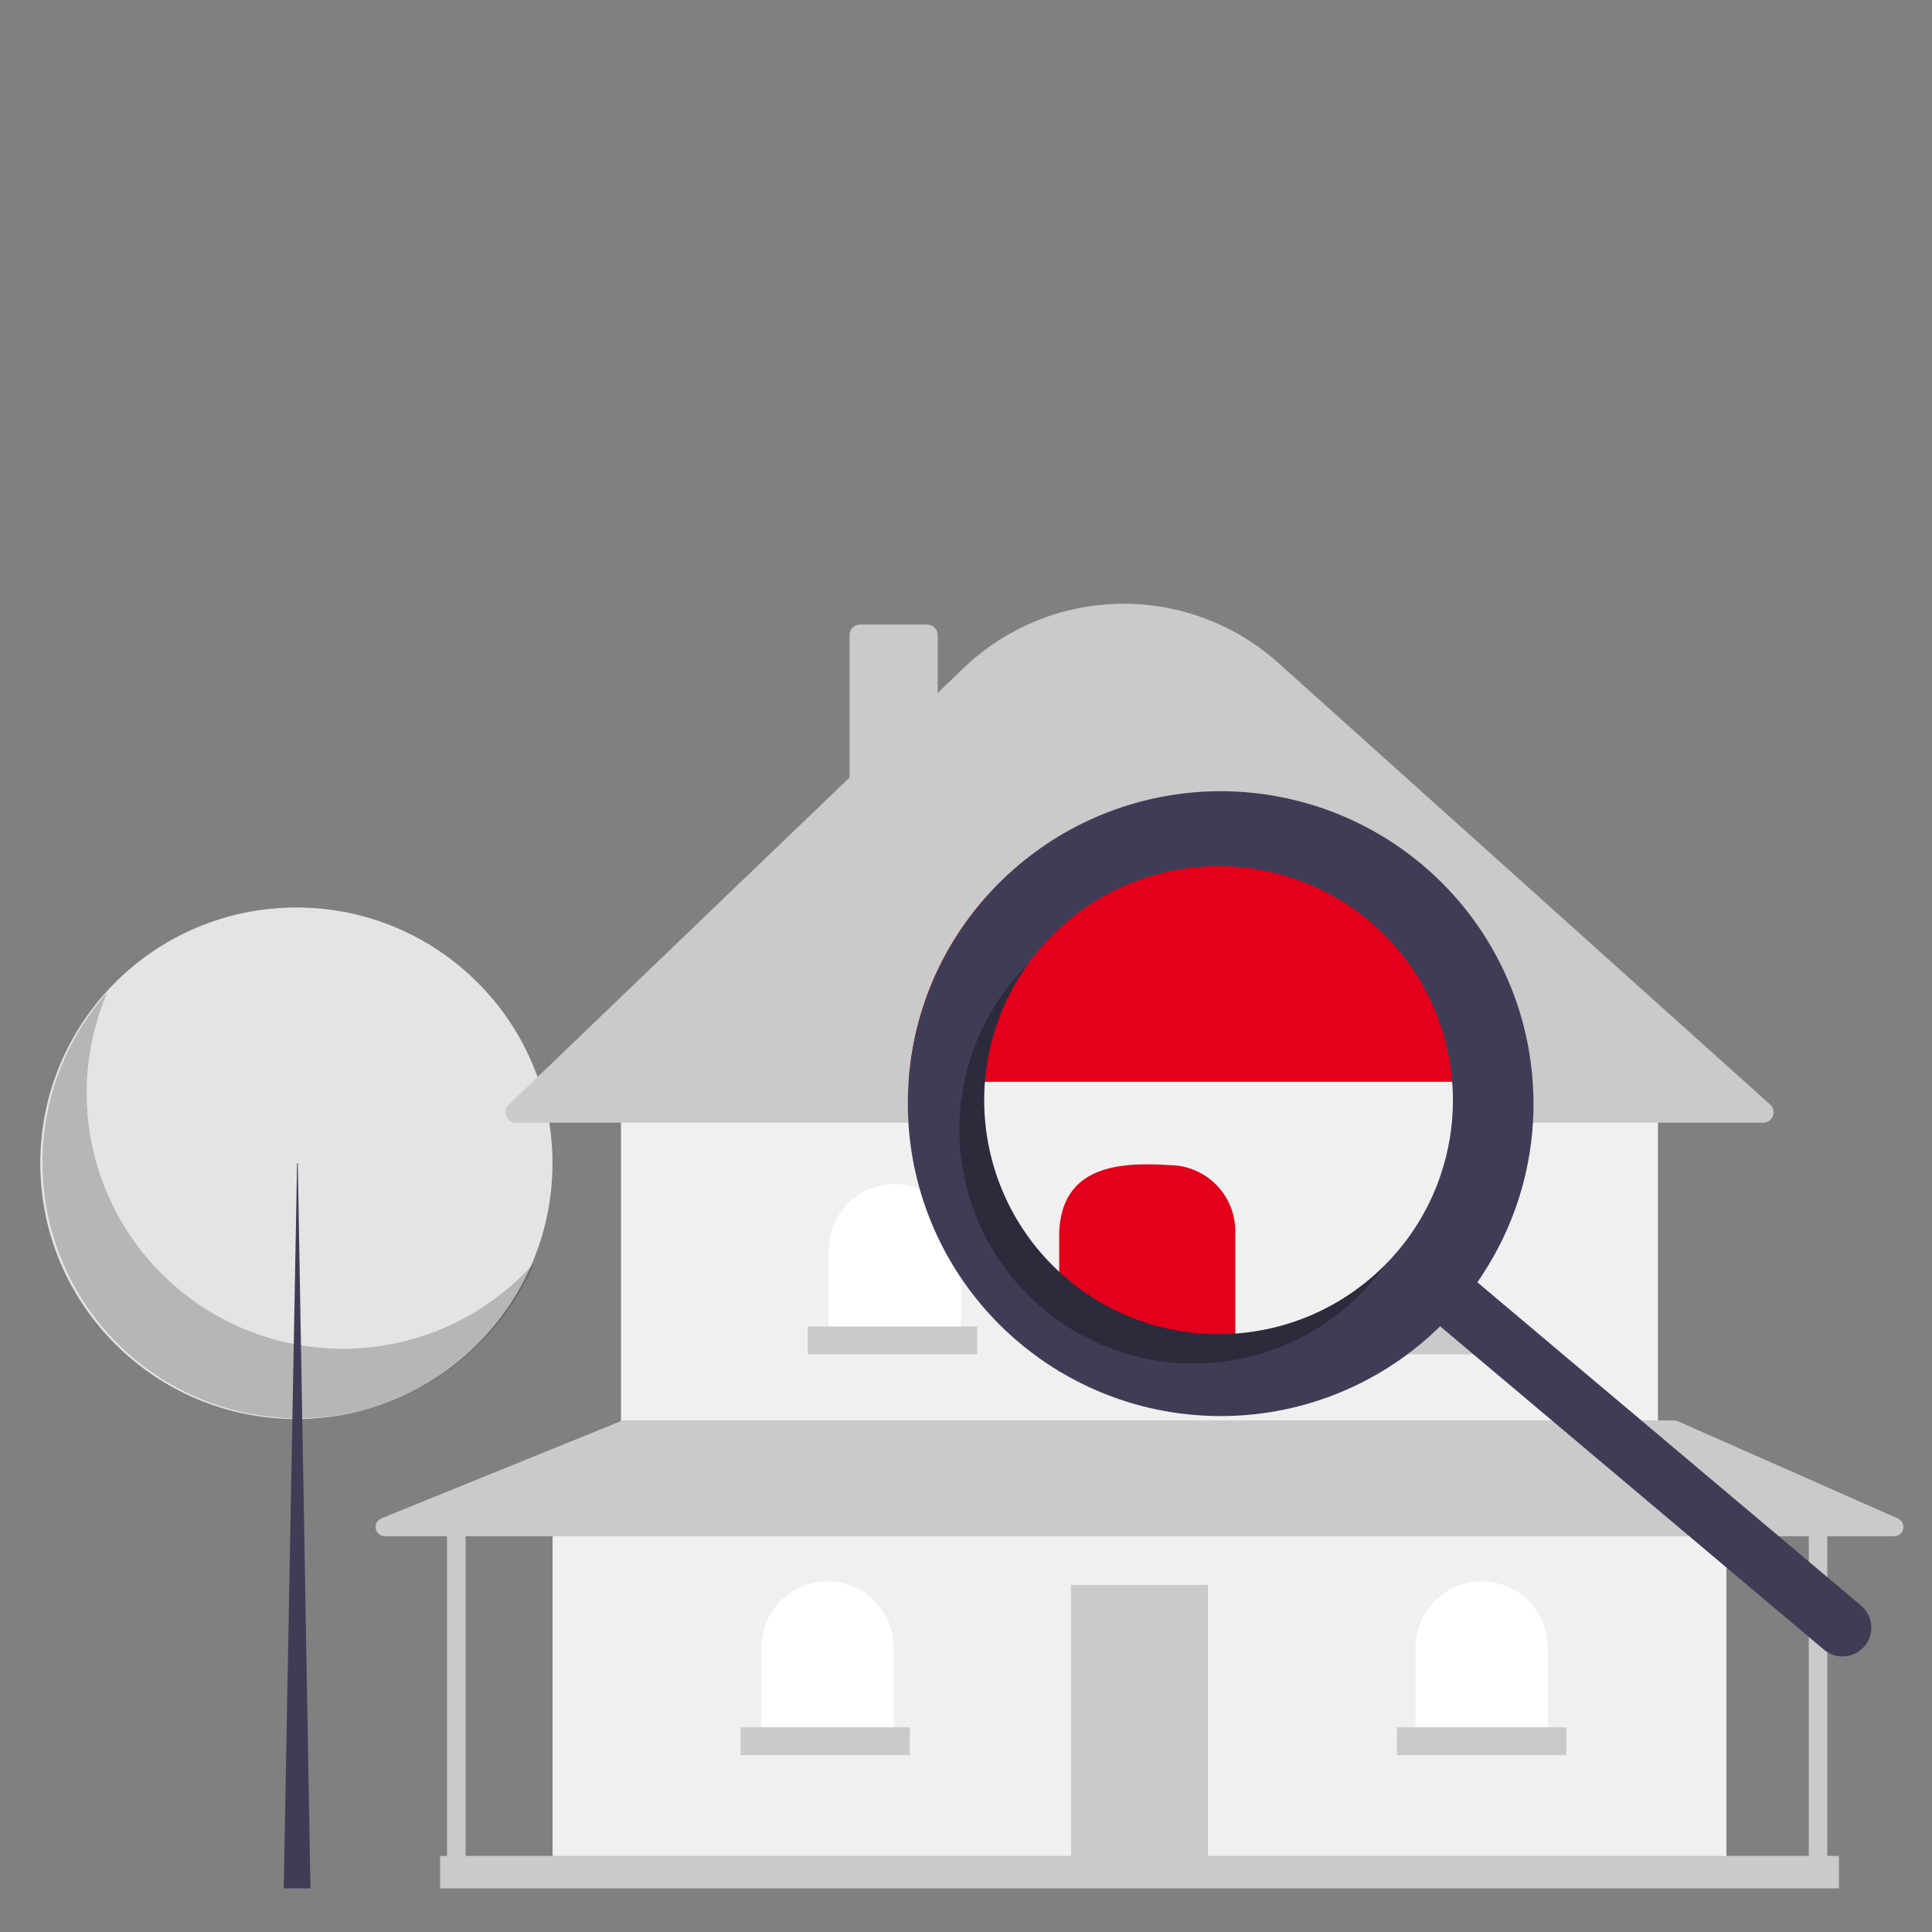 <?xml version="1.0" encoding="UTF-8"?>
<svg xmlns="http://www.w3.org/2000/svg" width="80" height="80" viewBox="0 0 80 80" fill="none">
  <rect x="0" y="0" width="80" height="80" fill="#808080" stroke="none"/>
  <g clip-path="url(#clip0_47_51)">
    <path d="M12.273 58.758C18.13 58.758 22.877 54.017 22.877 48.168C22.877 42.319 18.13 37.578 12.273 37.578C6.416 37.578 1.669 42.319 1.669 48.168C1.669 54.017 6.416 58.758 12.273 58.758Z" fill="#E4E4E4"></path>
    <path opacity="0.2" d="M4.443 41.095C3.454 43.406 3.32 45.992 4.064 48.392C4.809 50.793 6.384 52.85 8.508 54.198C10.633 55.545 13.167 56.094 15.659 55.747C18.152 55.4 20.439 54.179 22.113 52.303C21.509 53.715 20.604 54.978 19.462 56.006C18.321 57.034 16.969 57.802 15.5 58.257C14.032 58.711 12.482 58.841 10.958 58.638C9.434 58.435 7.973 57.904 6.675 57.08C5.377 56.257 4.274 55.162 3.442 53.871C2.611 52.58 2.07 51.124 1.857 49.603C1.645 48.083 1.766 46.534 2.213 45.065C2.659 43.596 3.42 42.241 4.443 41.095Z" fill="black"></path>
    <path d="M12.302 48.168H12.331L12.855 78.192H11.748L12.302 48.168Z" fill="#3F3D56"></path>
    <path d="M71.487 62.652H22.881V77.041H71.487V62.652Z" fill="#F0F0F0"></path>
    <path d="M50.018 65.626H44.351V77.041H50.018V65.626Z" fill="#CACACA"></path>
    <path d="M68.653 45.673H25.715V58.911H68.653V45.673Z" fill="#F0F0F0"></path>
    <path d="M73.007 46.488H21.362C21.276 46.488 21.192 46.462 21.12 46.414C21.049 46.366 20.994 46.297 20.962 46.218C20.929 46.138 20.922 46.05 20.94 45.966C20.958 45.882 21.001 45.805 21.063 45.745L35.177 32.197V26.295C35.178 26.181 35.223 26.071 35.304 25.99C35.385 25.909 35.495 25.863 35.61 25.863H38.395C38.51 25.863 38.62 25.909 38.701 25.99C38.782 26.071 38.828 26.181 38.828 26.295V28.693L39.894 27.669C41.638 25.995 43.953 25.041 46.372 25.001C48.792 24.961 51.137 25.837 52.936 27.453L73.296 45.735C73.361 45.794 73.407 45.87 73.427 45.955C73.448 46.04 73.442 46.129 73.411 46.211C73.379 46.292 73.324 46.362 73.252 46.412C73.18 46.462 73.094 46.488 73.007 46.488V46.488Z" fill="#CACACA"></path>
    <path d="M37.05 49.03C37.41 49.03 37.766 49.101 38.098 49.238C38.43 49.376 38.732 49.577 38.986 49.831C39.24 50.085 39.442 50.386 39.58 50.718C39.717 51.05 39.788 51.405 39.788 51.764V55.457H34.313V51.764C34.313 51.405 34.383 51.05 34.521 50.718C34.658 50.386 34.86 50.085 35.114 49.831C35.369 49.577 35.67 49.376 36.003 49.238C36.335 49.101 36.691 49.03 37.05 49.03Z" fill="white"></path>
    <path d="M47.185 49.078C47.911 49.078 48.607 49.366 49.121 49.879C49.634 50.392 49.922 51.087 49.922 51.812V55.505H44.447V51.812C44.447 51.087 44.736 50.392 45.249 49.879C45.762 49.366 46.459 49.078 47.185 49.078Z" fill="white"></path>
    <path d="M57.319 49.126C58.045 49.126 58.741 49.414 59.254 49.927C59.768 50.44 60.056 51.135 60.056 51.86V55.553H54.581V51.86C54.581 51.135 54.869 50.44 55.383 49.927C55.896 49.414 56.593 49.126 57.319 49.126Z" fill="white"></path>
    <path d="M61.354 65.482C62.08 65.482 62.776 65.77 63.29 66.283C63.803 66.795 64.091 67.491 64.091 68.216V71.909H58.616V68.216C58.616 67.491 58.904 66.795 59.418 66.283C59.931 65.77 60.628 65.482 61.354 65.482Z" fill="white"></path>
    <path d="M34.265 65.482C34.991 65.482 35.687 65.77 36.201 66.283C36.714 66.795 37.003 67.491 37.003 68.216V71.909H31.527V68.216C31.527 67.857 31.598 67.501 31.736 67.169C31.873 66.838 32.075 66.536 32.329 66.283C32.583 66.029 32.885 65.827 33.217 65.69C33.549 65.552 33.905 65.482 34.265 65.482Z" fill="white"></path>
    <path d="M78.589 62.877L69.471 58.848C69.422 58.826 69.369 58.815 69.315 58.815H25.861C25.811 58.815 25.762 58.824 25.716 58.843L15.791 62.872C15.709 62.906 15.641 62.967 15.598 63.045C15.556 63.123 15.542 63.214 15.559 63.301C15.576 63.389 15.623 63.467 15.692 63.524C15.761 63.58 15.847 63.611 15.936 63.611H18.511V76.849H18.223V78.192H76.147V76.849H75.666V63.611H78.433C78.521 63.611 78.607 63.581 78.675 63.526C78.744 63.47 78.791 63.393 78.809 63.307C78.827 63.221 78.816 63.131 78.775 63.053C78.735 62.974 78.669 62.912 78.589 62.877ZM74.898 76.849H19.28V63.611H74.898V76.849Z" fill="#CACACA"></path>
    <path d="M40.46 54.93H33.448V56.081H40.46V54.93Z" fill="#CACACA"></path>
    <path d="M50.739 54.93H43.727V56.081H50.739V54.93Z" fill="#CACACA"></path>
    <path d="M61.017 54.93H54.005V56.081H61.017V54.93Z" fill="#CACACA"></path>
    <path d="M64.859 71.525H57.847V72.677H64.859V71.525Z" fill="#CACACA"></path>
    <path d="M37.675 71.525H30.663V72.677H37.675V71.525Z" fill="#CACACA"></path>
    <path d="M63.028 45.475C63.028 45.551 63.027 45.627 63.026 45.702C63.025 45.793 63.022 45.882 63.019 45.972C63.015 46.051 63.012 46.129 63.007 46.206C62.993 46.466 62.971 46.725 62.94 46.985C62.933 47.05 62.925 47.115 62.915 47.181C62.908 47.231 62.901 47.283 62.893 47.335C62.885 47.393 62.876 47.45 62.867 47.508C62.848 47.63 62.827 47.752 62.803 47.875C62.792 47.936 62.78 47.997 62.767 48.058C62.742 48.179 62.715 48.301 62.687 48.422C62.685 48.432 62.682 48.442 62.68 48.452C62.666 48.512 62.652 48.571 62.636 48.63C62.632 48.648 62.628 48.664 62.622 48.682C62.612 48.727 62.6 48.772 62.588 48.816C62.572 48.878 62.555 48.94 62.537 49.002C62.509 49.098 62.481 49.194 62.452 49.29C62.448 49.3 62.445 49.31 62.442 49.32C62.386 49.503 62.325 49.682 62.26 49.861C62.225 49.955 62.189 50.05 62.153 50.145C62.116 50.239 62.078 50.333 62.039 50.425C62.002 50.516 61.963 50.606 61.924 50.696C61.915 50.717 61.905 50.738 61.895 50.759C61.853 50.852 61.811 50.943 61.768 51.033C61.766 51.034 61.766 51.037 61.765 51.038C61.731 51.111 61.695 51.184 61.658 51.255C61.658 51.258 61.657 51.26 61.656 51.261C61.62 51.332 61.584 51.402 61.546 51.472L61.486 51.586L61.479 51.599C61.404 51.739 61.326 51.877 61.244 52.015C61.226 52.045 61.208 52.076 61.191 52.105C61.173 52.136 61.154 52.166 61.136 52.196C61.124 52.217 61.111 52.238 61.097 52.259C61.072 52.299 61.047 52.34 61.021 52.38C61.017 52.389 61.011 52.397 61.006 52.405C60.961 52.474 60.916 52.542 60.872 52.612C60.816 52.695 60.76 52.778 60.702 52.86L59.424 54.903L59.369 54.857L59.353 54.843H59.352L59.301 54.801L59.163 54.683C59.12 54.724 59.079 54.766 59.037 54.805C59.02 54.822 59.002 54.837 58.986 54.854C58.973 54.865 58.961 54.877 58.948 54.889C56.738 57.044 53.798 58.292 50.711 58.386H50.707C48.37 58.45 46.056 57.905 43.994 56.804C43.948 56.78 43.904 56.757 43.859 56.73C43.59 56.584 43.328 56.43 43.07 56.265C43.069 56.264 43.068 56.264 43.067 56.263C42.768 56.051 42.476 55.826 42.191 55.586C40.663 54.3 39.454 52.677 38.659 50.846C37.864 49.014 37.504 47.024 37.608 45.031C37.612 44.952 37.617 44.875 37.623 44.796C37.641 44.511 37.67 44.228 37.71 43.946C37.72 43.867 37.732 43.788 37.744 43.711H62.908C62.958 44.071 62.992 44.432 63.011 44.796C63.022 45.023 63.028 45.248 63.028 45.475Z" fill="#F0F0F0"></path>
    <path d="M62.908 43.711C62.455 40.702 60.936 37.956 58.627 35.971C56.318 33.986 53.373 32.894 50.326 32.894C47.28 32.894 44.334 33.986 42.025 35.971C39.716 37.956 38.197 40.702 37.744 43.711C37.732 43.788 37.721 43.867 37.71 43.946C37.671 44.228 37.642 44.511 37.623 44.796H63.011C62.992 44.433 62.958 44.071 62.908 43.711Z" fill="#E2001A"></path>
    <path d="M51.151 56.803H43.86V50.979C43.994 48.317 46.272 48.102 48.413 48.245C48.772 48.245 49.128 48.316 49.461 48.453C49.793 48.591 50.094 48.792 50.349 49.046C50.603 49.3 50.805 49.601 50.942 49.933C51.08 50.265 51.151 50.62 51.151 50.979V56.803Z" fill="#E2001A"></path>
    <path d="M43.859 52.662V52.664C43.859 52.665 43.86 52.665 43.861 52.665L43.859 52.662ZM40.927 43.711C40.922 43.74 40.916 43.77 40.911 43.799C40.916 43.77 40.922 43.74 40.928 43.711H40.927ZM40.781 44.796C40.777 44.84 40.774 44.885 40.771 44.93C40.774 44.885 40.777 44.84 40.782 44.796C40.782 44.788 40.782 44.779 40.783 44.771C40.782 44.779 40.782 44.788 40.781 44.796ZM43.859 52.664C43.859 52.665 43.86 52.665 43.861 52.665L43.859 52.662V52.664ZM40.927 43.711C40.922 43.74 40.916 43.77 40.911 43.799C40.916 43.77 40.922 43.74 40.928 43.711H40.927ZM40.771 44.93C40.774 44.885 40.777 44.84 40.782 44.796C40.782 44.788 40.782 44.779 40.783 44.771C40.782 44.779 40.782 44.788 40.781 44.796C40.777 44.84 40.774 44.885 40.771 44.93ZM77.137 66.555C77.114 66.531 77.09 66.508 77.064 66.487L77.063 66.485L71.234 61.573L71.083 61.446L70.51 60.963L70.366 60.842L69.549 60.153L69.326 59.965L68.863 59.575L68.627 59.375L66.395 57.495L65.115 56.417L64.943 56.273L61.173 53.095C61.231 53.013 61.287 52.93 61.343 52.847C61.387 52.778 61.432 52.709 61.477 52.64C61.481 52.632 61.487 52.624 61.492 52.615C61.518 52.575 61.543 52.534 61.567 52.494C61.582 52.473 61.594 52.452 61.606 52.431C61.625 52.401 61.644 52.371 61.662 52.34C61.679 52.311 61.697 52.28 61.715 52.25C61.797 52.112 61.875 51.974 61.95 51.834L61.957 51.821L62.017 51.707C62.055 51.637 62.091 51.567 62.127 51.496C62.128 51.495 62.129 51.493 62.129 51.49C62.165 51.419 62.202 51.346 62.236 51.273C62.237 51.272 62.237 51.269 62.238 51.268C62.282 51.178 62.324 51.087 62.365 50.994C62.376 50.973 62.386 50.952 62.395 50.931C62.434 50.842 62.473 50.751 62.51 50.66C62.549 50.568 62.587 50.474 62.623 50.38C62.66 50.285 62.696 50.19 62.73 50.096C62.795 49.916 62.856 49.736 62.913 49.556C62.916 49.545 62.919 49.535 62.922 49.525C62.952 49.429 62.98 49.333 63.008 49.237C63.026 49.175 63.042 49.114 63.059 49.051C63.071 49.007 63.082 48.962 63.093 48.917C63.099 48.9 63.102 48.883 63.107 48.865C63.122 48.806 63.136 48.747 63.151 48.687C63.153 48.677 63.155 48.667 63.158 48.657C63.186 48.536 63.213 48.414 63.238 48.293C63.251 48.232 63.263 48.171 63.274 48.11C63.297 47.987 63.319 47.865 63.338 47.743C63.347 47.685 63.355 47.628 63.364 47.57C63.372 47.518 63.379 47.467 63.386 47.416C63.395 47.35 63.404 47.286 63.411 47.22C63.441 46.96 63.464 46.701 63.478 46.442C63.483 46.364 63.486 46.286 63.49 46.208C63.493 46.117 63.496 46.028 63.497 45.937C63.498 45.862 63.499 45.786 63.499 45.71C63.499 45.483 63.493 45.258 63.481 45.031C63.463 44.668 63.428 44.306 63.379 43.946C62.957 40.868 61.44 38.044 59.106 35.991C56.771 33.938 53.774 32.792 50.663 32.763C47.552 32.735 44.535 33.825 42.163 35.835C39.791 37.846 38.222 40.641 37.744 43.711C37.732 43.788 37.72 43.867 37.71 43.946C37.671 44.228 37.642 44.511 37.623 44.796C37.617 44.875 37.612 44.952 37.608 45.031C37.504 47.024 37.864 49.014 38.659 50.846C39.454 52.677 40.663 54.3 42.191 55.586C42.476 55.826 42.768 56.051 43.067 56.263C43.068 56.264 43.069 56.264 43.07 56.265C43.17 56.336 43.27 56.405 43.372 56.474C43.533 56.579 43.695 56.683 43.859 56.782C43.872 56.788 43.885 56.797 43.898 56.804C44.039 56.888 44.181 56.969 44.324 57.048H44.325C44.855 57.339 45.406 57.592 45.972 57.805C47.633 58.43 49.405 58.707 51.178 58.621H51.182C53.251 58.521 55.266 57.926 57.057 56.885C57.317 56.734 57.574 56.573 57.824 56.402C57.887 56.359 57.95 56.316 58.011 56.273C58.087 56.22 58.162 56.164 58.237 56.109C58.239 56.109 58.239 56.108 58.24 56.108C58.245 56.103 58.251 56.099 58.257 56.095C58.308 56.056 58.36 56.017 58.409 55.98C58.422 55.97 58.435 55.961 58.448 55.95C58.452 55.948 58.455 55.945 58.458 55.942C58.487 55.921 58.515 55.898 58.545 55.875C58.574 55.853 58.602 55.829 58.632 55.806C58.637 55.803 58.641 55.799 58.646 55.795C58.679 55.768 58.712 55.742 58.745 55.715C58.779 55.688 58.812 55.66 58.844 55.633C58.877 55.606 58.908 55.579 58.941 55.551C58.969 55.527 58.999 55.502 59.027 55.477C59.037 55.47 59.045 55.461 59.054 55.453C59.058 55.45 59.062 55.447 59.066 55.444C59.105 55.411 59.143 55.377 59.18 55.343C59.19 55.334 59.198 55.326 59.207 55.318C59.265 55.266 59.323 55.215 59.379 55.16C59.392 55.149 59.406 55.136 59.419 55.124C59.432 55.112 59.444 55.1 59.457 55.089C59.473 55.072 59.491 55.057 59.508 55.041C59.55 55.001 59.591 54.959 59.633 54.918L59.772 55.036L59.823 55.078H59.824L59.839 55.092L59.895 55.138L60.716 55.832L60.734 55.847L60.748 55.858L60.841 55.936L61.027 56.094L61.213 56.25L61.24 56.273L62.105 57.001L62.225 57.102L63.06 57.805L67.38 61.446L67.531 61.573L73.443 66.555L74.96 67.833L75.523 68.308C75.643 68.409 75.781 68.485 75.931 68.533C76.08 68.581 76.237 68.598 76.394 68.585C76.55 68.572 76.702 68.528 76.841 68.457C76.981 68.385 77.104 68.286 77.206 68.166C77.29 68.067 77.357 67.954 77.404 67.833C77.49 67.617 77.51 67.381 77.463 67.154C77.415 66.927 77.302 66.718 77.137 66.555ZM43.04 39.305C44.221 37.907 45.773 36.872 47.518 36.318C49.264 35.765 51.13 35.715 52.902 36.176C54.674 36.637 56.279 37.589 57.533 38.922C58.786 40.255 59.636 41.916 59.984 43.711C59.999 43.79 60.014 43.867 60.027 43.946C60.075 44.227 60.11 44.511 60.131 44.796C60.137 44.875 60.143 44.952 60.147 45.031C60.157 45.207 60.162 45.385 60.162 45.561C60.163 46.631 59.985 47.693 59.637 48.704V48.706C59.248 49.84 58.65 50.891 57.875 51.807C57.858 51.825 57.842 51.845 57.824 51.864C57.669 52.048 57.505 52.224 57.337 52.392C57.336 52.393 57.334 52.396 57.333 52.397C57.276 52.454 57.217 52.513 57.158 52.567C57.038 52.684 56.916 52.794 56.791 52.9C56.603 53.063 56.412 53.217 56.215 53.359C56.149 53.408 56.083 53.455 56.016 53.502C55.95 53.549 55.883 53.593 55.816 53.638C55.682 53.727 55.545 53.813 55.408 53.894C55.339 53.935 55.269 53.975 55.199 54.014C55.13 54.054 55.059 54.092 54.989 54.128C54.918 54.166 54.847 54.202 54.776 54.238C54.633 54.309 54.489 54.376 54.343 54.439C54.27 54.472 54.197 54.502 54.124 54.53C54.079 54.549 54.034 54.568 53.988 54.584C53.97 54.593 53.952 54.6 53.933 54.606C53.908 54.616 53.883 54.626 53.858 54.634C53.85 54.637 53.842 54.641 53.834 54.643C53.783 54.663 53.734 54.681 53.682 54.698C53.608 54.725 53.534 54.75 53.458 54.774C53.383 54.798 53.309 54.822 53.233 54.843C53.158 54.867 53.082 54.888 53.006 54.908C52.93 54.929 52.854 54.949 52.778 54.967C52.697 54.988 52.615 55.006 52.533 55.024C52.461 55.041 52.391 55.055 52.319 55.068C52.252 55.082 52.184 55.093 52.116 55.105C52.022 55.122 51.928 55.137 51.833 55.15C51.781 55.158 51.73 55.165 51.678 55.17C51.656 55.173 51.635 55.176 51.614 55.178C51.548 55.188 51.482 55.194 51.417 55.2C51.4 55.202 51.383 55.204 51.367 55.205C51.295 55.212 51.222 55.218 51.15 55.224C50.996 55.234 50.843 55.242 50.688 55.245C50.611 55.246 50.532 55.247 50.454 55.247C50.377 55.247 50.299 55.246 50.221 55.244C50.221 55.244 50.221 55.245 50.22 55.244C50.219 55.245 50.219 55.245 50.218 55.244C50.218 55.244 50.217 55.244 50.217 55.244C50.217 55.244 50.217 55.244 50.217 55.244C50.216 55.244 50.216 55.244 50.216 55.244C50.216 55.244 50.215 55.244 50.215 55.244C50.212 55.245 50.207 55.245 50.204 55.244C50.148 55.244 50.093 55.242 50.039 55.238C49.999 55.237 49.958 55.236 49.916 55.232C49.861 55.23 49.806 55.226 49.75 55.221C49.733 55.221 49.715 55.219 49.697 55.218C49.689 55.218 49.681 55.217 49.673 55.216C49.616 55.211 49.559 55.206 49.502 55.2C49.474 55.198 49.444 55.196 49.416 55.192C49.33 55.183 49.244 55.172 49.159 55.16C49.063 55.149 48.966 55.135 48.871 55.117C48.826 55.111 48.783 55.103 48.739 55.095C48.681 55.085 48.624 55.075 48.566 55.063C48.506 55.051 48.446 55.039 48.386 55.025C48.338 55.015 48.288 55.004 48.24 54.992C48.217 54.988 48.193 54.982 48.171 54.976C48.047 54.947 47.925 54.915 47.803 54.88C47.727 54.858 47.65 54.836 47.575 54.812C47.471 54.781 47.369 54.747 47.267 54.71C47.227 54.697 47.188 54.683 47.148 54.668C47.108 54.655 47.069 54.64 47.029 54.624C46.992 54.611 46.956 54.597 46.921 54.583C46.862 54.561 46.804 54.537 46.746 54.514C46.627 54.466 46.511 54.415 46.394 54.361C46.328 54.329 46.263 54.299 46.198 54.267C45.942 54.144 45.691 54.007 45.443 53.856C45.382 53.819 45.321 53.78 45.26 53.742C45.183 53.695 45.109 53.645 45.035 53.596C44.994 53.568 44.954 53.541 44.914 53.512C44.839 53.461 44.766 53.408 44.695 53.355C44.657 53.328 44.619 53.3 44.583 53.271C44.452 53.173 44.324 53.069 44.198 52.963C44.138 52.913 44.078 52.861 44.019 52.808C43.994 52.787 43.969 52.765 43.945 52.742C43.917 52.717 43.888 52.692 43.861 52.665L43.859 52.663C43.818 52.626 43.776 52.587 43.736 52.548C43.674 52.49 43.613 52.43 43.554 52.369C43.493 52.309 43.434 52.246 43.376 52.185C43.317 52.124 43.261 52.062 43.206 51.998C43.149 51.936 43.094 51.873 43.04 51.808C42.987 51.747 42.935 51.683 42.885 51.621C42.765 51.473 42.651 51.322 42.542 51.168C42.491 51.098 42.443 51.027 42.396 50.956C42.345 50.883 42.297 50.809 42.251 50.735C42.203 50.66 42.157 50.585 42.112 50.509C42.111 50.506 42.109 50.504 42.107 50.502C42.019 50.352 41.934 50.202 41.855 50.049C41.774 49.894 41.698 49.737 41.626 49.579C41.589 49.5 41.554 49.42 41.521 49.34C41.453 49.179 41.389 49.018 41.33 48.855C41.301 48.776 41.274 48.697 41.247 48.617C41.246 48.612 41.244 48.607 41.242 48.602C41.188 48.44 41.139 48.277 41.095 48.112C41.094 48.11 41.094 48.107 41.093 48.105C41.07 48.024 41.049 47.943 41.03 47.86C41.011 47.789 40.995 47.717 40.98 47.644C40.962 47.563 40.944 47.482 40.929 47.4C40.921 47.357 40.913 47.315 40.906 47.273C40.898 47.237 40.892 47.201 40.887 47.166C40.881 47.13 40.875 47.094 40.869 47.058C40.857 46.986 40.847 46.914 40.837 46.842C40.825 46.758 40.816 46.673 40.807 46.587C40.796 46.485 40.787 46.383 40.778 46.279C40.773 46.21 40.769 46.139 40.765 46.069C40.762 46.004 40.758 45.94 40.757 45.875C40.756 45.872 40.756 45.868 40.757 45.864C40.757 45.864 40.757 45.864 40.757 45.864C40.757 45.864 40.757 45.863 40.757 45.863C40.757 45.863 40.757 45.863 40.757 45.863C40.757 45.862 40.757 45.862 40.757 45.862C40.756 45.861 40.756 45.861 40.757 45.86C40.757 45.859 40.757 45.859 40.757 45.859C40.757 45.859 40.757 45.859 40.757 45.858C40.757 45.858 40.757 45.858 40.757 45.858C40.757 45.858 40.757 45.858 40.757 45.857C40.756 45.831 40.755 45.806 40.755 45.78C40.752 45.703 40.751 45.627 40.751 45.55C40.751 45.481 40.752 45.413 40.754 45.344C40.756 45.247 40.76 45.151 40.764 45.054C40.764 45.033 40.767 45.013 40.768 44.992C40.769 44.971 40.77 44.951 40.771 44.93C40.774 44.885 40.777 44.84 40.782 44.796C40.782 44.788 40.782 44.779 40.783 44.771C40.787 44.721 40.791 44.67 40.796 44.62C40.805 44.518 40.817 44.416 40.83 44.315C40.837 44.264 40.843 44.214 40.851 44.163C40.856 44.128 40.862 44.092 40.868 44.055C40.873 44.019 40.878 43.982 40.886 43.946C40.894 43.898 40.902 43.848 40.911 43.799C40.916 43.77 40.922 43.74 40.928 43.711C40.95 43.593 40.975 43.476 41.002 43.358C41.029 43.239 41.06 43.122 41.093 43.004C41.124 42.886 41.16 42.767 41.197 42.648C41.215 42.588 41.234 42.529 41.255 42.471C41.294 42.352 41.335 42.234 41.381 42.118C41.402 42.06 41.425 42.002 41.449 41.944C41.496 41.828 41.546 41.711 41.596 41.597C41.622 41.54 41.648 41.482 41.676 41.425C41.73 41.31 41.785 41.196 41.845 41.085C41.903 40.971 41.965 40.859 42.029 40.748C42.092 40.638 42.158 40.528 42.227 40.418C42.259 40.364 42.294 40.309 42.331 40.256C42.402 40.148 42.476 40.04 42.551 39.934C42.703 39.72 42.867 39.51 43.04 39.305ZM40.781 44.796C40.777 44.84 40.774 44.885 40.771 44.93C40.774 44.885 40.777 44.84 40.782 44.796C40.782 44.788 40.782 44.779 40.783 44.771C40.782 44.779 40.782 44.788 40.781 44.796ZM40.927 43.711C40.922 43.74 40.916 43.77 40.911 43.799C40.916 43.77 40.922 43.74 40.928 43.711H40.927ZM43.859 52.662V52.664C43.859 52.665 43.86 52.665 43.861 52.665L43.859 52.662Z" fill="#3F3D56"></path>
    <path opacity="0.3" d="M44.198 52.963C42.336 51.394 41.133 49.183 40.828 46.77C40.523 44.356 41.138 41.916 42.551 39.934C42.366 40.12 42.186 40.316 42.013 40.52C41.191 41.493 40.569 42.618 40.182 43.831C39.796 45.043 39.652 46.32 39.76 47.589C39.867 48.857 40.224 50.092 40.809 51.222C41.395 52.353 42.198 53.357 43.172 54.178C45.139 55.836 47.685 56.645 50.25 56.428C52.815 56.211 55.188 54.986 56.848 53.021C57.021 52.816 57.184 52.607 57.336 52.392C55.618 54.117 53.313 55.133 50.879 55.239C48.445 55.344 46.06 54.532 44.198 52.963Z" fill="black"></path>
  </g>
  <defs>
    <clipPath id="clip0_47_51">
      <rect width="80" height="80" fill="white"></rect>
    </clipPath>
  </defs>
</svg>

